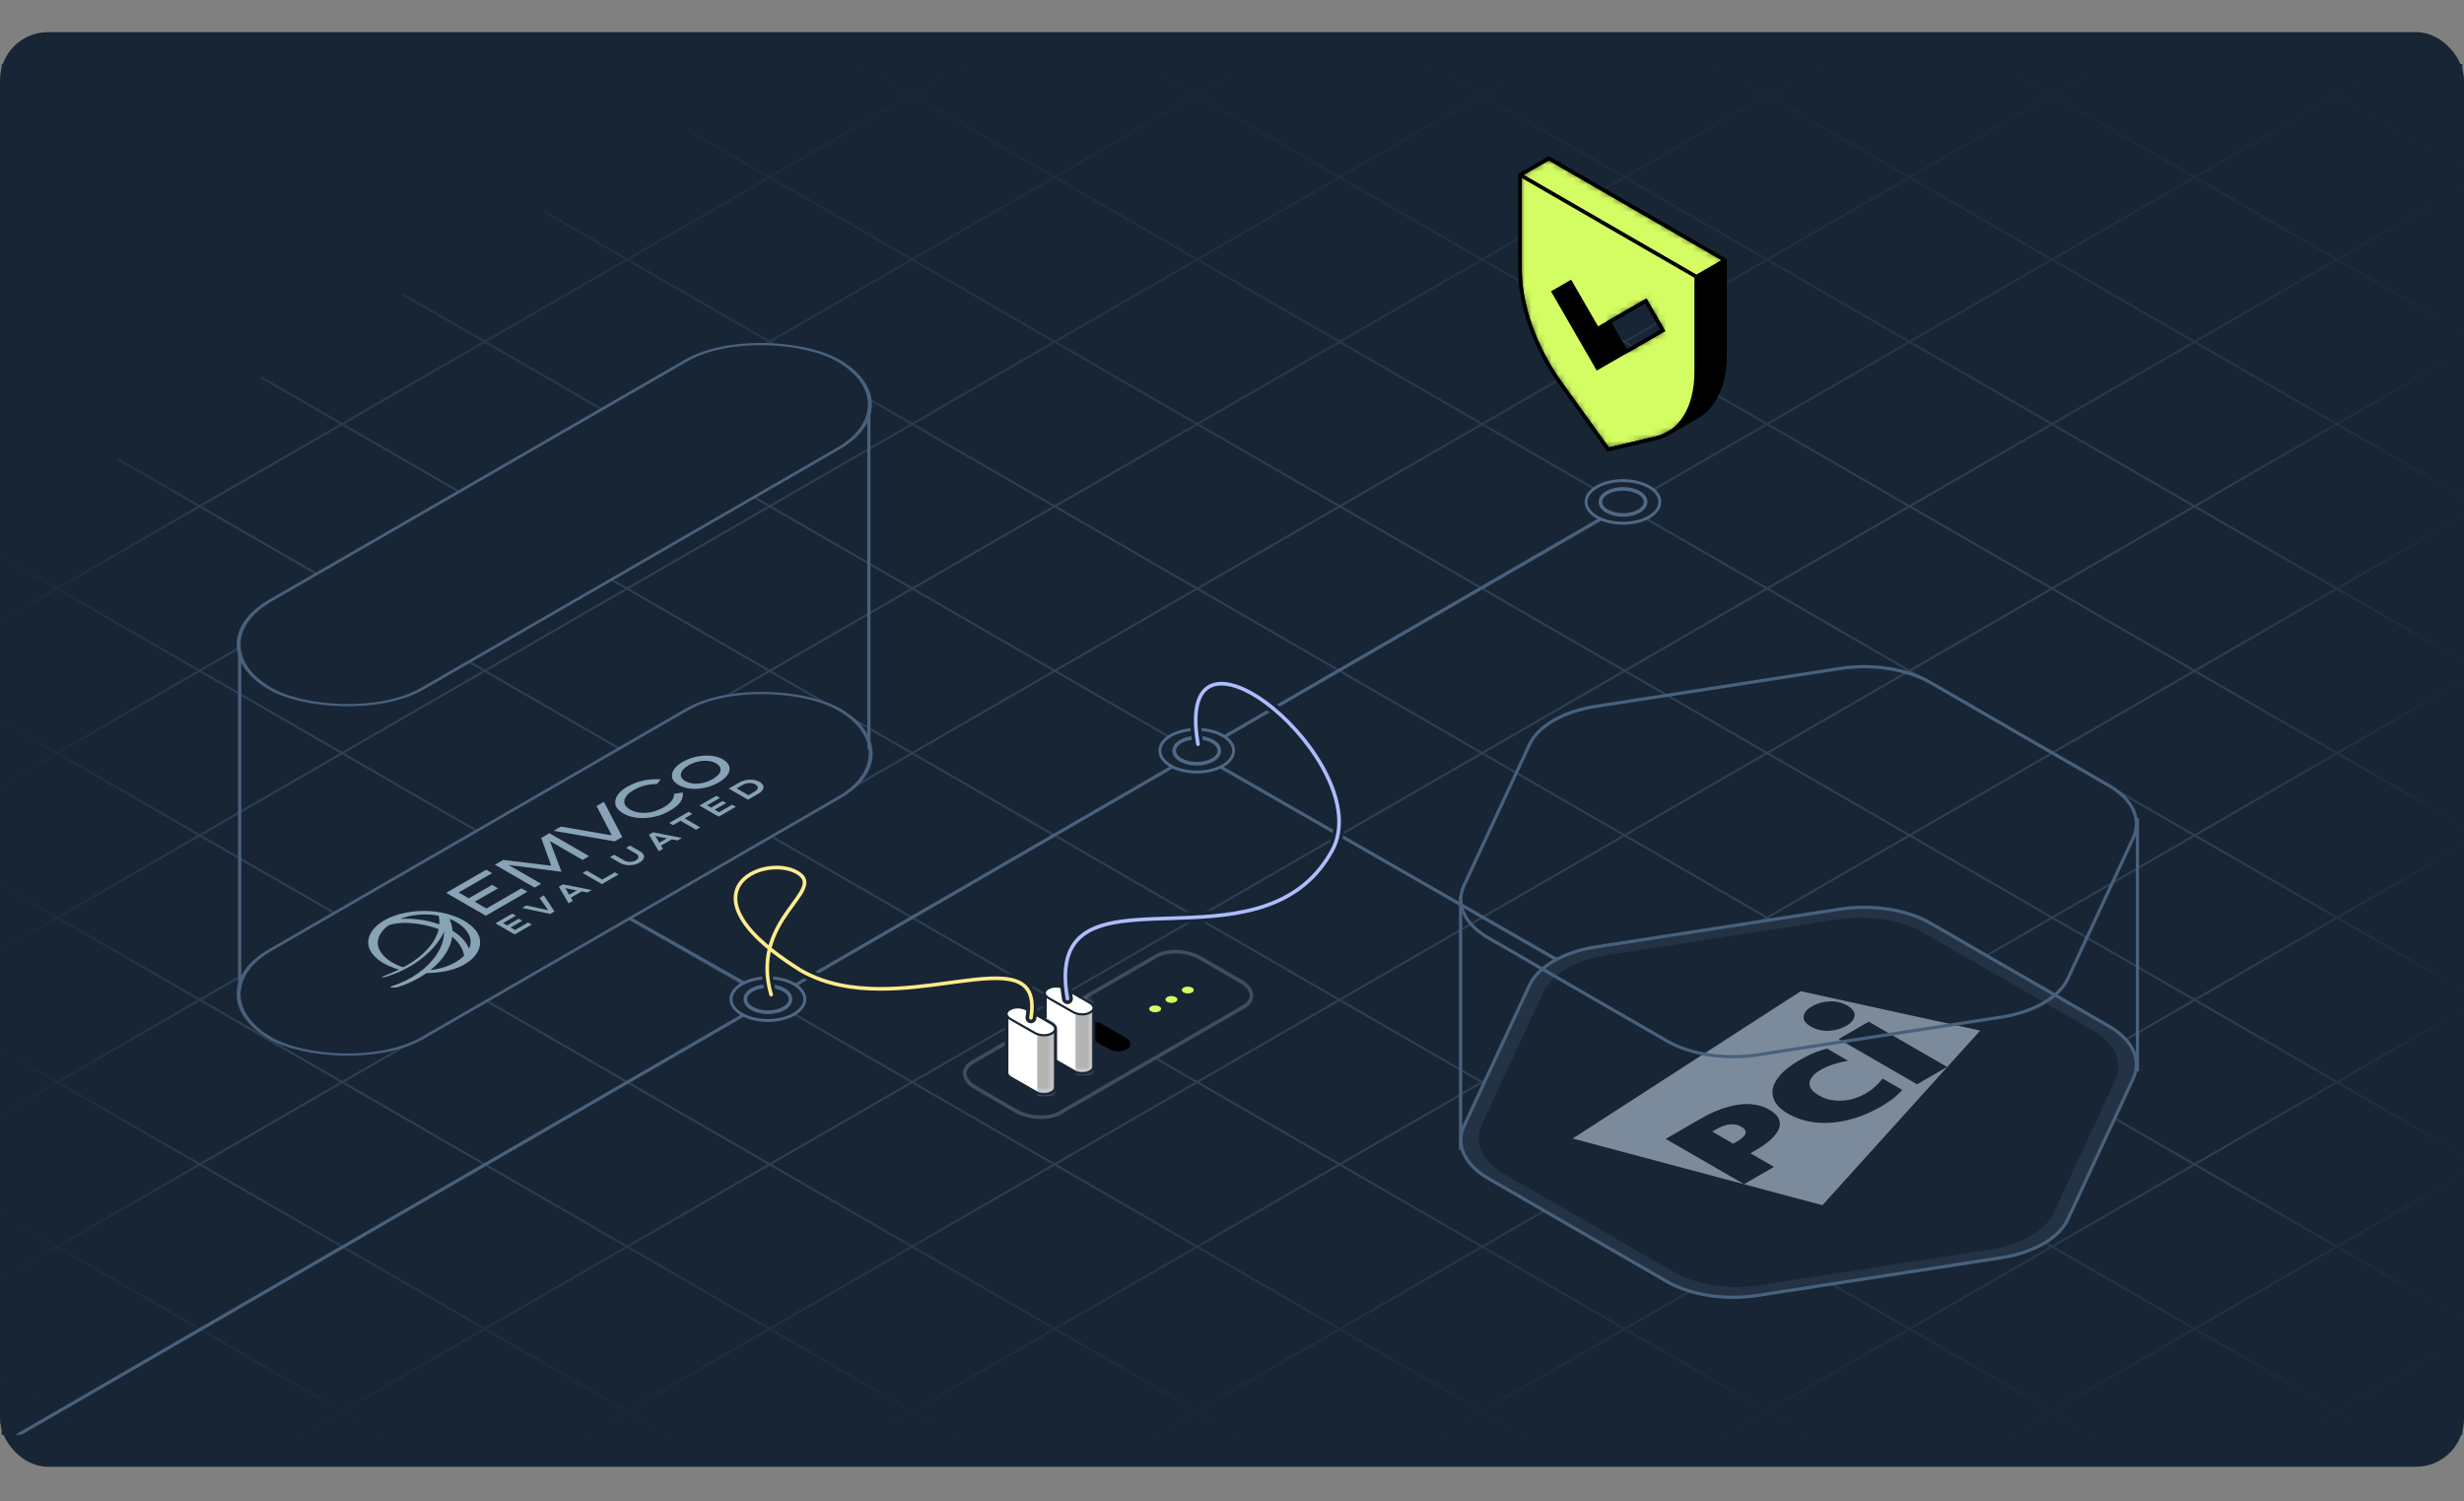 <svg width="366" height="223" viewBox="0 0 366 223" fill="none" xmlns="http://www.w3.org/2000/svg">
<rect x="0" y="0" width="366" height="223" fill="#808080" stroke="none"/>
<rect y="4.769" width="366" height="213.112" rx="7.143" fill="#182534"/>
<g clip-path="url(#clip0_15747_88093)">
<path d="M296.509 -78.856L-216.023 217.034" stroke="#2D3F53" stroke-width="0.316" stroke-miterlimit="10"/>
<path d="M317.653 -66.643L-194.84 229.248" stroke="#2D3F53" stroke-width="0.316" stroke-miterlimit="10"/>
<path d="M338.845 -54.429L-173.688 241.501" stroke="#2D3F53" stroke-width="0.316" stroke-miterlimit="10"/>
<path d="M359.985 -42.175L-152.508 253.716" stroke="#2D3F53" stroke-width="0.316" stroke-miterlimit="10"/>
<path d="M381.173 -29.962L-131.359 265.928" stroke="#2D3F53" stroke-width="0.316" stroke-miterlimit="10"/>
<path d="M402.321 -17.75L-110.172 278.14" stroke="#2D3F53" stroke-width="0.316" stroke-miterlimit="10"/>
<path d="M423.509 -5.535L-89.023 290.356" stroke="#2D3F53" stroke-width="0.316" stroke-miterlimit="10"/>
<path d="M444.653 6.678L-67.84 302.569" stroke="#2D3F53" stroke-width="0.316" stroke-miterlimit="10"/>
<path d="M465.841 18.891L-46.691 314.821" stroke="#2D3F53" stroke-width="0.316" stroke-miterlimit="10"/>
<path d="M486.981 31.144L-25.512 327.035" stroke="#2D3F53" stroke-width="0.316" stroke-miterlimit="10"/>
<path d="M508.169 43.358L-4.363 339.249" stroke="#2D3F53" stroke-width="0.316" stroke-miterlimit="10"/>
<path d="M529.317 55.569L16.785 351.46" stroke="#2D3F53" stroke-width="0.316" stroke-miterlimit="10"/>
<path d="M550.461 67.785L37.969 363.675" stroke="#2D3F53" stroke-width="0.316" stroke-miterlimit="10"/>
<path d="M571.649 79.999L59.117 375.89" stroke="#2D3F53" stroke-width="0.316" stroke-miterlimit="10"/>
<path d="M592.793 92.21L80.301 388.141" stroke="#2D3F53" stroke-width="0.316" stroke-miterlimit="10"/>
<path d="M613.985 104.425L101.453 400.355" stroke="#2D3F53" stroke-width="0.316" stroke-miterlimit="10"/>
<path d="M635.129 116.678L122.637 412.569" stroke="#2D3F53" stroke-width="0.316" stroke-miterlimit="10"/>
<path d="M656.313 128.891L143.781 424.782" stroke="#2D3F53" stroke-width="0.316" stroke-miterlimit="10"/>
<path d="M677.457 141.104L164.965 436.995" stroke="#2D3F53" stroke-width="0.316" stroke-miterlimit="10"/>
<path d="M698.649 153.319L186.117 449.21" stroke="#2D3F53" stroke-width="0.316" stroke-miterlimit="10"/>
<path d="M719.789 165.532L207.297 461.462" stroke="#2D3F53" stroke-width="0.316" stroke-miterlimit="10"/>
<path d="M740.978 177.745L228.445 473.675" stroke="#2D3F53" stroke-width="0.316" stroke-miterlimit="10"/>
<path d="M757.423 192.487L244.891 488.418" stroke="#2D3F53" stroke-width="0.316" stroke-miterlimit="10"/>
<path d="M740.972 217.033L250.219 -66.285" stroke="#2D3F53" stroke-width="0.316" stroke-miterlimit="10"/>
<path d="M758.602 203.397L270.773 -78.232" stroke="#2D3F53" stroke-width="0.316" stroke-miterlimit="10"/>
<path d="M719.792 229.246L229.078 -54.071" stroke="#2D3F53" stroke-width="0.316" stroke-miterlimit="10"/>
<path d="M698.646 241.501L207.734 -41.946" stroke="#2D3F53" stroke-width="0.316" stroke-miterlimit="10"/>
<path d="M677.459 253.713L186.668 -29.648" stroke="#2D3F53" stroke-width="0.316" stroke-miterlimit="10"/>
<path d="M656.31 265.927L165.438 -17.459" stroke="#2D3F53" stroke-width="0.316" stroke-miterlimit="10"/>
<path d="M635.124 278.139L144.488 -5.132" stroke="#2D3F53" stroke-width="0.316" stroke-miterlimit="10"/>
<path d="M613.983 290.354L123.348 7.104" stroke="#2D3F53" stroke-width="0.316" stroke-miterlimit="10"/>
<path d="M592.794 302.569L102 19.206" stroke="#2D3F53" stroke-width="0.316" stroke-miterlimit="10"/>
<path d="M571.644 314.821L80.852 31.443" stroke="#2D3F53" stroke-width="0.316" stroke-miterlimit="10"/>
<path d="M550.498 327.035L59.902 43.771" stroke="#2D3F53" stroke-width="0.316" stroke-miterlimit="10"/>
<path d="M529.318 339.246L38.762 56.042" stroke="#2D3F53" stroke-width="0.316" stroke-miterlimit="10"/>
<path d="M508.168 351.46L17.414 68.143" stroke="#2D3F53" stroke-width="0.316" stroke-miterlimit="10"/>
<path d="M486.981 363.674L-3.535 80.493" stroke="#2D3F53" stroke-width="0.316" stroke-miterlimit="10"/>
<path d="M465.837 375.889L-24.68 92.708" stroke="#2D3F53" stroke-width="0.316" stroke-miterlimit="10"/>
<path d="M444.647 388.142L-46.027 104.81" stroke="#2D3F53" stroke-width="0.316" stroke-miterlimit="10"/>
<path d="M423.508 400.354L-66.969 117.158" stroke="#2D3F53" stroke-width="0.316" stroke-miterlimit="10"/>
<path d="M402.316 412.568L-89.109 128.84" stroke="#2D3F53" stroke-width="0.316" stroke-miterlimit="10"/>
<path d="M381.172 424.782L-108.871 141.875" stroke="#2D3F53" stroke-width="0.316" stroke-miterlimit="10"/>
<path d="M359.983 436.995L-131.008 153.519" stroke="#2D3F53" stroke-width="0.316" stroke-miterlimit="10"/>
<path d="M338.84 449.208L-151.953 165.867" stroke="#2D3F53" stroke-width="0.316" stroke-miterlimit="10"/>
<path d="M309.984 456.461L-180.809 173.121" stroke="#2D3F53" stroke-width="0.316" stroke-miterlimit="10"/>
<path d="M296.505 473.674L-216.027 177.744" stroke="#2D3F53" stroke-width="0.316" stroke-miterlimit="10"/>
<path d="M278.364 487.233L-234.168 191.303" stroke="#2D3F53" stroke-width="0.316" stroke-miterlimit="10"/>
<rect x="371.105" y="74.417" width="376.22" height="64.886" transform="rotate(-180 371.105 74.417)" fill="url(#paint0_linear_15747_88093)"/>
<rect x="35.961" y="-27.157" width="273.209" height="35.655" transform="rotate(90 35.961 -27.157)" fill="url(#paint1_linear_15747_88093)"/>
<rect width="273.209" height="35.655" transform="matrix(4.37114e-08 1 1 -4.37114e-08 330.035 -27.157)" fill="url(#paint2_linear_15747_88093)"/>
<rect x="-5.113" y="173.234" width="376.22" height="39.884" fill="url(#paint3_linear_15747_88093)"/>
<path d="M-22.973 228.001L241.333 75.013" stroke="#48617C" stroke-width="0.476" stroke-miterlimit="10"/>
<path d="M113.347 147.637L81.797 129.778" stroke="#48617C" stroke-width="0.476" stroke-miterlimit="10"/>
<path d="M235.975 145.256L178.828 112.516" stroke="#48617C" stroke-width="0.476" stroke-miterlimit="10"/>
<rect width="97.601" height="26.123" rx="13.062" transform="matrix(0.866 -0.5 0.866 0.5 28.816 147.663)" fill="#182534" stroke="#48617C" stroke-width="0.476"/>
<line x1="35.601" y1="96.36" x2="35.601" y2="146.96" stroke="#48617C" stroke-width="0.476"/>
<line x1="129.062" y1="60.048" x2="129.062" y2="111.242" stroke="#48617C" stroke-width="0.476"/>
<rect width="97.458" height="26.123" rx="13.062" transform="matrix(0.866 -0.5 0.866 0.5 28.816 95.761)" fill="#182534" stroke="#48617C" stroke-width="0.476"/>
<path d="M78.338 132.464L72.164 136.029L66.269 132.626L72.22 129.191L73.104 129.701L68.13 132.573L69.634 133.441L73.093 131.444L73.977 131.955L70.518 133.951L72.256 134.955L77.454 131.954L78.338 132.464Z" fill="#87A3B5"/>
<path d="M87.503 127.173L86.526 127.737L81.71 124.956L81.689 124.968L83.414 129.499L75.586 128.491L75.566 128.503L80.382 131.284L79.406 131.848L73.512 128.445L74.732 127.74L81.879 128.601L80.388 124.475L81.609 123.77L87.503 127.173Z" fill="#87A3B5"/>
<path d="M89.707 119.096L92.428 124.331L91.298 124.983L82.231 123.413L83.319 122.784L90.872 124.091L88.608 119.731L89.707 119.096Z" fill="#87A3B5"/>
<path d="M98.143 115.777L97.573 116.47C96.343 116.453 95.184 116.746 94.116 117.363C93.302 117.833 92.854 118.338 92.752 118.878C92.66 119.412 92.924 119.87 93.575 120.245C94.245 120.632 95.038 120.796 95.953 120.738C96.868 120.679 97.753 120.402 98.618 119.903C99.655 119.304 100.154 118.641 100.114 117.925L101.416 117.713C101.486 118.247 101.364 118.729 101.048 119.157C100.733 119.598 100.204 120.02 99.461 120.449C98.424 121.048 97.285 121.4 96.085 121.495C94.702 121.601 93.523 121.378 92.557 120.821C91.612 120.275 91.227 119.594 91.43 118.784C91.594 118.08 92.194 117.428 93.222 116.835C94.707 116.001 96.344 115.643 98.143 115.777Z" fill="#87A3B5"/>
<path d="M107.367 112.799C108.19 113.274 108.504 113.855 108.321 114.559C108.158 115.158 107.639 115.716 106.744 116.233C105.848 116.749 104.872 117.055 103.835 117.149C102.625 117.261 101.608 117.073 100.785 116.598C99.972 116.129 99.668 115.542 99.861 114.843C100.035 114.227 100.554 113.669 101.429 113.164C102.293 112.665 103.259 112.365 104.327 112.265C105.547 112.159 106.564 112.335 107.367 112.799ZM106.349 113.386C105.831 113.087 105.191 112.964 104.428 113.017C103.665 113.07 102.964 113.287 102.292 113.675C101.621 114.062 101.245 114.479 101.153 114.919C101.061 115.36 101.274 115.729 101.782 116.023C102.311 116.328 102.961 116.457 103.703 116.404C104.446 116.351 105.178 116.127 105.87 115.728C106.551 115.335 106.938 114.924 107.02 114.489C107.101 114.067 106.878 113.691 106.349 113.386Z" fill="#87A3B5"/>
<path d="M60.526 136.146C60.12 136.24 58.788 135.941 59.347 135.794C63.517 134.654 68.081 135.633 70.306 137.798C72.582 140.028 70.871 143.14 66.702 144.15C65.369 144.474 63.936 144.597 62.553 144.539L62.645 144.392L62.99 144.146C63.814 144.139 64.678 144.028 65.512 143.804C68.746 142.923 70.7 140.763 69.604 138.744C68.365 136.478 64.411 135.206 60.526 136.146Z" fill="#87A3B5"/>
<path d="M56.427 141.212C57.046 142.345 58.438 143.29 60.176 143.776L59.627 144.129C58.041 143.73 56.659 143.061 55.724 142.146C53.357 139.84 55.261 136.91 59.339 135.8C59.736 135.688 61.087 135.999 60.518 136.152C60.147 136.252 59.793 136.37 59.458 136.502C61.215 136.37 63.122 136.634 64.625 137.102C67.969 138.151 69.818 140.029 69.989 142.207C70.009 142.582 69.012 142.723 68.982 142.307C68.831 140.387 67.226 138.568 64.177 137.689C62.282 137.142 59.662 136.789 57.717 137.448C56.307 138.491 55.706 139.879 56.427 141.212Z" fill="#87A3B5"/>
<path d="M57.289 145.116C60.137 144.234 62.324 142.843 63.932 141.234C65.468 139.69 66.771 137.659 66.061 135.874C66.02 135.769 65.126 135.781 65.146 135.886C65.582 137.97 64.787 139.567 63.403 141.093C61.887 142.755 59.507 144.082 56.73 145.086C56.425 145.204 57.147 145.163 57.289 145.116Z" fill="#87A3B5"/>
<path d="M66.39 135.896C66.366 135.864 66.321 135.84 66.272 135.822C66.223 135.805 66.164 135.792 66.102 135.782C65.978 135.763 65.83 135.757 65.692 135.76C65.554 135.762 65.418 135.774 65.319 135.795C65.271 135.806 65.223 135.82 65.189 135.841C65.172 135.852 65.156 135.866 65.15 135.883C65.143 135.901 65.147 135.918 65.158 135.934C66.402 137.736 66.122 139.922 64.792 141.888C63.461 143.854 61.084 145.592 58.151 146.499L58.15 146.5L58.149 146.5C58.088 146.52 58.037 146.542 58.01 146.567C57.995 146.58 57.984 146.599 57.99 146.619C57.996 146.64 58.017 146.655 58.037 146.664C58.074 146.681 58.127 146.689 58.173 146.694C58.224 146.699 58.283 146.701 58.346 146.702C58.471 146.703 58.617 146.697 58.745 146.686C58.809 146.68 58.87 146.673 58.922 146.665C58.972 146.658 59.02 146.648 59.055 146.636C62.095 145.696 64.579 143.948 65.978 141.97C67.377 139.991 67.695 137.775 66.391 135.897L66.39 135.897L66.39 135.896Z" fill="#87A3B5"/>
<path d="M64.899 135.98C64.899 135.98 65.966 136.139 67.084 136.62L67.217 136.121C67.217 136.121 65.387 135.429 64.99 135.775L64.899 135.98Z" fill="#87A3B5"/>
<path d="M76.449 138.806L73.59 137.155L76.096 135.708L76.635 136.02L74.726 137.122L76.507 138.15L78.445 137.031L78.984 137.342L76.449 138.806ZM75.579 137.926L75.057 137.624L77.04 136.48L77.562 136.781L75.579 137.926Z" fill="#87A3B5"/>
<path d="M81.724 135.76L77.549 134.87L78.195 134.497L80.389 134.98C80.443 134.992 80.522 135.01 80.626 135.032C80.727 135.052 80.841 135.077 80.969 135.107C81.097 135.134 81.225 135.164 81.353 135.197C81.481 135.226 81.598 135.258 81.704 135.291L81.565 135.376C81.497 135.299 81.431 135.215 81.365 135.123C81.303 135.031 81.243 134.941 81.186 134.855C81.126 134.767 81.072 134.689 81.022 134.623L80.137 133.376L80.787 133L82.362 135.392L81.724 135.76Z" fill="#87A3B5"/>
<path d="M84.46 134.181L83.011 131.717L83.624 131.363L87.889 132.201L87.244 132.574L84.576 132.053C84.491 132.036 84.409 132.02 84.331 132.006C84.254 131.991 84.181 131.975 84.11 131.959C84.036 131.942 83.964 131.924 83.893 131.905C83.823 131.886 83.749 131.866 83.673 131.844L83.816 131.756C83.857 131.802 83.893 131.847 83.926 131.891C83.959 131.935 83.989 131.979 84.016 132.023C84.046 132.065 84.074 132.109 84.102 132.153C84.129 132.197 84.157 132.243 84.187 132.292L85.081 133.823L84.46 134.181ZM84.538 133.49L84.256 133.082L85.965 132.096L86.545 132.331L84.538 133.49Z" fill="#87A3B5"/>
<path d="M89.399 131.33L86.54 129.679L87.153 129.325L89.461 130.657L91.329 129.579L91.881 129.897L89.399 131.33Z" fill="#87A3B5"/>
<path d="M94.991 128.13C94.691 128.303 94.37 128.419 94.026 128.479C93.683 128.536 93.344 128.54 93.009 128.491C92.677 128.441 92.377 128.339 92.11 128.185L90.615 127.322L91.233 126.965L92.711 127.819C92.877 127.915 93.062 127.978 93.267 128.008C93.471 128.037 93.675 128.036 93.88 128.003C94.084 127.97 94.269 127.905 94.436 127.809C94.607 127.71 94.723 127.601 94.783 127.481C94.843 127.362 94.847 127.243 94.796 127.125C94.744 127.007 94.635 126.9 94.469 126.804L92.99 125.951L93.587 125.606L95.082 126.469C95.349 126.623 95.525 126.797 95.609 126.99C95.696 127.182 95.689 127.378 95.588 127.578C95.487 127.774 95.288 127.958 94.991 128.13Z" fill="#87A3B5"/>
<path d="M97.849 126.452L96.4 123.987L97.013 123.633L101.279 124.472L100.633 124.844L97.965 124.324C97.88 124.307 97.799 124.291 97.72 124.277C97.644 124.261 97.57 124.245 97.499 124.23C97.426 124.212 97.353 124.194 97.283 124.175C97.212 124.157 97.138 124.136 97.062 124.114L97.205 124.027C97.246 124.072 97.283 124.117 97.315 124.161C97.348 124.205 97.378 124.249 97.405 124.293C97.435 124.336 97.464 124.379 97.491 124.423C97.518 124.467 97.547 124.513 97.577 124.562L98.47 126.093L97.849 126.452ZM97.927 125.76L97.645 125.352L99.354 124.366L99.934 124.602L97.927 125.76Z" fill="#87A3B5"/>
<path d="M103.39 123.253L101.083 121.92L99.963 122.567L99.411 122.249L102.289 120.587L102.841 120.905L101.696 121.566L104.004 122.899L103.39 123.253Z" fill="#87A3B5"/>
<path d="M106.757 121.309L103.898 119.659L106.404 118.212L106.943 118.523L105.034 119.625L106.814 120.653L108.752 119.535L109.291 119.846L106.757 121.309ZM105.887 120.429L105.364 120.128L107.347 118.983L107.87 119.285L105.887 120.429Z" fill="#87A3B5"/>
<path d="M111.108 118.797L108.249 117.147L109.749 116.28C110.016 116.126 110.29 116.012 110.571 115.938C110.854 115.863 111.134 115.822 111.409 115.818C111.684 115.813 111.943 115.839 112.185 115.898C112.43 115.954 112.648 116.037 112.839 116.147C113.032 116.259 113.179 116.386 113.28 116.53C113.38 116.669 113.427 116.819 113.418 116.978C113.407 117.135 113.336 117.295 113.205 117.459C113.075 117.619 112.876 117.777 112.608 117.931L111.108 118.797ZM111.276 118.186L111.104 118.163L112.037 117.624C112.219 117.519 112.353 117.415 112.437 117.313C112.519 117.209 112.561 117.109 112.564 117.013C112.564 116.916 112.532 116.826 112.466 116.744C112.401 116.66 112.311 116.584 112.197 116.518C112.082 116.452 111.953 116.401 111.809 116.365C111.667 116.327 111.513 116.309 111.347 116.311C111.178 116.311 111.004 116.334 110.824 116.382C110.644 116.429 110.463 116.505 110.28 116.611L109.336 117.156L109.316 117.054L111.276 118.186Z" fill="#87A3B5"/>
<path d="M244.949 76.796C242.809 78.032 239.339 78.032 237.199 76.796C235.059 75.56 235.059 73.555 237.199 72.319C239.339 71.083 242.809 71.083 244.949 72.319C247.089 73.555 247.089 75.56 244.949 76.796Z" fill="#182534" stroke="#4F6987" stroke-width="0.432" stroke-miterlimit="10"/>
<path d="M241.078 76.496C242.931 76.496 244.433 75.628 244.433 74.557C244.433 73.487 242.931 72.619 241.078 72.619C239.225 72.619 237.723 73.487 237.723 74.557C237.723 75.628 239.225 76.496 241.078 76.496Z" fill="#182534" stroke="#4F6987" stroke-width="0.54" stroke-miterlimit="10"/>
<path d="M117.941 150.66C115.801 151.896 112.332 151.896 110.191 150.66C108.051 149.425 108.051 147.419 110.191 146.183C112.332 144.947 115.801 144.947 117.941 146.183C120.081 147.419 120.081 149.425 117.941 150.66Z" fill="#182534" stroke="#4F6987" stroke-width="0.432" stroke-miterlimit="10"/>
<path d="M114.07 150.36C115.923 150.36 117.426 149.492 117.426 148.422C117.426 147.351 115.923 146.483 114.07 146.483C112.217 146.483 110.715 147.351 110.715 148.422C110.715 149.492 112.217 150.36 114.07 150.36Z" fill="#182534" stroke="#4F6987" stroke-width="0.54" stroke-miterlimit="10"/>
<path d="M181.636 113.752C179.496 114.988 176.027 114.988 173.887 113.752C171.746 112.516 171.746 110.511 173.887 109.275C176.027 108.039 179.496 108.039 181.636 109.275C183.777 110.511 183.777 112.516 181.636 113.752Z" fill="#182534" stroke="#4F6987" stroke-width="0.432" stroke-miterlimit="10"/>
<path d="M177.766 113.452C179.619 113.452 181.121 112.584 181.121 111.513C181.121 110.443 179.619 109.575 177.766 109.575C175.912 109.575 174.41 110.443 174.41 111.513C174.41 112.584 175.912 113.452 177.766 113.452Z" fill="#182534" stroke="#4F6987" stroke-width="0.54" stroke-miterlimit="10"/>
<g clip-path="url(#clip1_15747_88093)">
<path d="M243.142 31.081L230.052 23.523L225.781 25.983V40.072C225.781 45.397 228.025 51.684 231.794 56.926L238.872 66.765L245.95 65.1C246.622 64.94 247.242 64.691 247.811 64.361L252.081 61.9C254.713 60.374 256.233 57.102 256.233 52.728V38.64L243.137 31.081H243.142ZM244.078 50.758L241.55 52.216L239.022 47.842L244.466 44.699L246.994 49.078L244.078 50.763V50.758Z" fill="black"/>
<mask id="mask0_15747_88093" style="mask-type:luminance" maskUnits="userSpaceOnUse" x="225" y="23" width="32" height="44">
<path d="M243.138 31.081L230.048 23.522L225.777 25.983V40.071C225.777 45.396 228.021 51.683 231.79 56.925L238.868 66.764L245.946 65.099C246.618 64.939 247.238 64.691 247.807 64.36L252.077 61.899C254.709 60.374 256.229 57.101 256.229 52.727V38.639L243.133 31.081H243.138ZM244.074 50.758L241.546 52.216L239.018 47.842L244.462 44.698L246.99 49.077L244.074 50.763V50.758Z" fill="white"/>
</mask>
<g mask="url(#mask0_15747_88093)">
<path d="M225.777 25.983L230.048 23.522L256.234 38.639L251.969 41.105L225.777 25.983Z" fill="#D4FC63" stroke="black" stroke-width="0.54" stroke-miterlimit="10"/>
<path d="M238.873 33.547L225.777 25.983V40.071C225.777 45.396 228.021 51.683 231.79 56.925L238.868 66.764L245.946 65.099C249.715 64.21 251.958 60.519 251.958 55.194V41.105L238.863 33.547H238.873ZM239.809 53.224L237.281 54.682L230.751 43.375L233.279 41.917L237.281 48.845L244.467 44.698L246.995 49.077L239.809 53.224Z" fill="#D4FC63" stroke="black" stroke-width="0.54" stroke-miterlimit="10"/>
</g>
<path d="M243.142 31.081L230.052 23.523L225.781 25.983V40.072C225.781 45.397 228.025 51.684 231.794 56.926L238.872 66.765L245.95 65.1C246.622 64.94 247.242 64.691 247.811 64.361L252.081 61.9C254.713 60.374 256.233 57.102 256.233 52.728V38.64L243.137 31.081H243.142ZM244.078 50.758L241.55 52.216L239.022 47.842L244.466 44.699L246.994 49.078L244.078 50.763V50.758Z" stroke="black" stroke-width="0.54" stroke-miterlimit="10"/>
</g>
<path d="M273.271 135.052L237.054 140.661C232.236 141.407 228.472 143.58 227.179 146.362L217.464 167.27C216.172 170.051 217.547 173.019 221.072 175.054L247.573 190.353C251.099 192.388 256.239 193.182 261.058 192.436L297.275 186.828C302.093 186.081 305.857 183.908 307.15 181.127L316.864 160.219C318.157 157.437 316.782 154.469 313.256 152.434L286.756 137.135C283.23 135.1 278.09 134.306 273.271 135.052Z" fill="#233345" stroke="#48617C" stroke-width="0.476"/>
<path d="M272.944 136.574L238.648 141.885C234.085 142.592 230.521 144.649 229.297 147.283L220.097 167.082C218.873 169.716 220.175 172.526 223.514 174.454L248.609 188.941C251.947 190.868 256.815 191.62 261.378 190.913L295.673 185.602C300.236 184.896 303.8 182.838 305.024 180.204L314.224 160.405C315.448 157.771 314.146 154.961 310.807 153.034L285.713 138.546C282.374 136.619 277.506 135.867 272.944 136.574Z" fill="#182534"/>
<line x1="216.953" y1="133.18" x2="216.953" y2="170.781" stroke="#48617C" stroke-width="0.476"/>
<line x1="317.492" y1="121.541" x2="317.492" y2="159.141" stroke="#48617C" stroke-width="0.476"/>
<path opacity="0.7" fill-rule="evenodd" clip-rule="evenodd" d="M284.761 161.066L289.225 158.488L277.581 151.766L273.116 154.343L284.761 161.066ZM269.001 152.506C269.786 152.959 270.661 153.164 271.627 153.122C272.591 153.079 273.458 152.837 274.222 152.396C274.987 151.955 275.405 151.455 275.48 150.898C275.551 150.341 275.196 149.836 274.412 149.383C273.611 148.921 272.727 148.71 271.762 148.752C270.796 148.794 269.93 149.036 269.165 149.477C268.401 149.918 267.982 150.419 267.909 150.976C267.836 151.534 268.201 152.044 269.001 152.506ZM282.569 161.901L279.645 160.22C279.282 160.677 278.902 161.084 278.505 161.443C278.111 161.801 277.647 162.134 277.115 162.441C276.598 162.739 276.049 162.978 275.466 163.158C274.883 163.34 274.292 163.45 273.694 163.49C273.095 163.531 272.497 163.492 271.899 163.376C271.304 163.258 270.741 163.048 270.212 162.742C269.189 162.152 268.715 161.515 268.793 160.833C268.874 160.15 269.414 159.52 270.416 158.942C271.039 158.582 271.705 158.292 272.414 158.071C273.124 157.849 273.823 157.683 274.51 157.572L271.392 155.764C270.628 155.971 270.592 155.968 269.733 156.286C268.878 156.603 268.052 157.052 267.186 157.552C266.064 158.2 265.179 158.877 264.531 159.581C263.885 160.286 263.489 160.986 263.342 161.681C263.195 162.376 263.307 163.046 263.677 163.688C264.049 164.333 264.683 164.914 265.584 165.434C266.495 165.96 267.496 166.336 268.589 166.564C269.68 166.791 270.818 166.861 272.005 166.775C273.19 166.688 274.406 166.448 275.651 166.053C276.896 165.658 278.134 165.106 279.364 164.397C280.23 163.897 280.939 163.413 281.491 162.943C282.046 162.474 282.072 162.425 282.569 161.901ZM262.856 164.865C261.518 164.092 259.963 163.836 258.194 164.097C256.426 164.358 254.569 165.051 252.623 166.174L247.418 169.179L259.062 175.901L263.506 173.336L260.012 171.319L260.708 170.917C261.652 170.373 262.426 169.826 263.028 169.277C263.632 168.728 264.034 168.193 264.236 167.673C264.44 167.153 264.432 166.654 264.213 166.176C263.995 165.698 263.542 165.261 262.856 164.865ZM294.136 153.085L270.705 179.024L233.611 169.122L267.478 147.242L294.136 153.085ZM258.638 167.358C259.189 167.677 259.399 168.023 259.265 168.399C259.131 168.775 258.695 169.176 257.955 169.604L257.454 169.893L254.332 168.091L254.877 167.776C256.372 166.913 257.625 166.774 258.638 167.358Z" fill="#A7B7CA"/>
<path d="M273.271 99.31L237.054 104.919C232.236 105.665 228.472 107.838 227.179 110.619L217.464 131.528C216.172 134.309 217.547 137.277 221.072 139.312L247.573 154.611C251.099 156.646 256.239 157.44 261.058 156.694L297.275 151.085C302.093 150.339 305.857 148.166 307.15 145.385L316.864 124.477C318.157 121.695 316.782 118.727 313.256 116.692L286.756 101.393C283.23 99.358 278.09 98.564 273.271 99.31Z" stroke="#48617C" stroke-width="0.476"/>
<path d="M144.899 161.555L150.939 165.042C152.867 166.155 155.781 166.275 157.451 165.311L184.771 149.538C186.441 148.574 186.232 146.89 184.304 145.777L178.264 142.29C176.336 141.176 173.422 141.057 171.752 142.021L144.432 157.794C142.762 158.758 142.971 160.442 144.899 161.555Z" fill="#182534" stroke="#3D4F5B" stroke-width="0.54" stroke-miterlimit="10"/>
<path d="M167.189 155.794L167.358 155.697C167.98 155.338 167.904 154.708 167.184 154.293L163.621 152.234C162.901 151.819 161.812 151.773 161.19 152.134L161.022 152.232C160.4 152.59 160.476 153.22 161.196 153.636L164.759 155.694C165.479 156.109 166.568 156.156 167.189 155.794Z" fill="black" stroke="black" stroke-width="0.284" stroke-miterlimit="10"/>
<path d="M161.709 158.956L161.877 158.858C162.499 158.499 162.423 157.869 161.704 157.454L158.141 155.395C157.421 154.98 156.332 154.934 155.71 155.295L155.542 155.393C154.92 155.751 154.996 156.381 155.715 156.797L159.278 158.855C159.998 159.271 161.087 159.317 161.709 158.956Z" fill="black" stroke="black" stroke-width="0.284" stroke-miterlimit="10"/>
<path d="M156.236 162.117L156.405 162.019C157.027 161.661 156.951 161.03 156.231 160.615L152.668 158.556C151.948 158.141 150.859 158.095 150.237 158.456L150.069 158.554C149.447 158.912 149.523 159.542 150.243 159.958L153.806 162.016C154.525 162.432 155.614 162.478 156.236 162.117Z" fill="black" stroke="black" stroke-width="0.284" stroke-miterlimit="10"/>
<path d="M171.585 150.375C172.073 150.375 172.47 150.147 172.47 149.865C172.47 149.583 172.073 149.354 171.585 149.354C171.096 149.354 170.699 149.583 170.699 149.865C170.699 150.147 171.096 150.375 171.585 150.375Z" fill="#D4FC63"/>
<path d="M174.006 148.977C174.495 148.977 174.892 148.748 174.892 148.466C174.892 148.184 174.495 147.956 174.006 147.956C173.517 147.956 173.121 148.184 173.121 148.466C173.121 148.748 173.517 148.977 174.006 148.977Z" fill="#D4FC63"/>
<path d="M176.436 147.575C176.925 147.575 177.321 147.346 177.321 147.064C177.321 146.782 176.925 146.554 176.436 146.554C175.947 146.554 175.551 146.782 175.551 147.064C175.551 147.346 175.947 147.575 176.436 147.575Z" fill="#D4FC63"/>
<path d="M155.21 147.369C155.251 147.185 155.385 147.014 155.62 146.881L155.79 146.784C156.417 146.426 157.516 146.469 158.241 146.884L161.835 148.939C162.254 149.178 162.454 149.487 162.432 149.774V158.554C162.418 158.768 162.281 158.974 162.01 159.126L161.84 159.224C161.213 159.581 160.115 159.538 159.389 159.123L155.796 157.068C155.382 156.832 155.179 156.526 155.199 156.241L155.21 147.367V147.369Z" fill="white" stroke="#182534" stroke-width="0.54" stroke-miterlimit="10"/>
<mask id="mask1_15747_88093" style="mask-type:alpha" maskUnits="userSpaceOnUse" x="155" y="146" width="8" height="14">
<path d="M155.206 147.369C155.247 147.185 155.381 147.014 155.616 146.881L155.786 146.784C156.414 146.426 157.512 146.469 158.238 146.884L161.831 148.939C162.25 149.178 162.45 149.487 162.428 149.774V158.554C162.414 158.768 162.277 158.974 162.006 159.126L161.836 159.224C161.209 159.581 160.111 159.538 159.385 159.123L155.792 157.068C155.378 156.832 155.176 156.526 155.195 156.241L155.206 147.367V147.369Z" fill="white"/>
</mask>
<g mask="url(#mask1_15747_88093)">
<rect x="159.754" y="148.124" width="2.681" height="11.606" fill="#B3B3B3"/>
</g>
<path d="M155.21 147.369C155.251 147.185 155.385 147.014 155.62 146.881L155.79 146.784C156.417 146.426 157.516 146.469 158.241 146.884L161.835 148.939C162.254 149.178 162.454 149.487 162.432 149.774V158.554C162.418 158.768 162.281 158.974 162.01 159.126L161.84 159.224C161.213 159.581 160.115 159.538 159.389 159.123L155.796 157.068C155.382 156.832 155.179 156.526 155.199 156.241L155.21 147.367V147.369Z" stroke="#182534" stroke-width="0.324" stroke-miterlimit="10"/>
<path d="M161.84 150.439L162.009 150.341C162.637 149.983 162.56 149.354 161.834 148.939L158.241 146.884C157.515 146.469 156.417 146.423 155.789 146.784L155.62 146.881C154.992 147.239 155.069 147.868 155.795 148.283L159.388 150.338C160.114 150.753 161.212 150.799 161.84 150.439Z" fill="white" stroke="#182534" stroke-width="0.324" stroke-miterlimit="10"/>
<path d="M149.526 150.471C149.567 150.286 149.701 150.116 149.937 149.983L150.107 149.885C150.734 149.527 151.832 149.571 152.558 149.986L156.151 152.041C156.57 152.279 156.77 152.588 156.748 152.876V161.655C156.735 161.87 156.598 162.076 156.327 162.227L156.157 162.325C155.53 162.683 154.431 162.64 153.705 162.225L150.112 160.17C149.699 159.934 149.496 159.627 149.515 159.343L149.526 150.468V150.471Z" fill="white" stroke="#182534" stroke-width="0.54" stroke-miterlimit="10"/>
<mask id="mask2_15747_88093" style="mask-type:alpha" maskUnits="userSpaceOnUse" x="149" y="149" width="8" height="14">
<path d="M149.522 150.471C149.563 150.286 149.697 150.116 149.933 149.983L150.103 149.885C150.73 149.527 151.828 149.571 152.554 149.986L156.147 152.041C156.566 152.279 156.766 152.588 156.744 152.876V161.655C156.731 161.87 156.594 162.076 156.323 162.227L156.153 162.325C155.526 162.683 154.427 162.64 153.702 162.225L150.108 160.17C149.695 159.934 149.492 159.627 149.511 159.343L149.522 150.468V150.471Z" fill="white"/>
</mask>
<g mask="url(#mask2_15747_88093)">
<rect x="154.07" y="151.225" width="2.681" height="11.606" fill="#B3B3B3"/>
</g>
<path d="M149.526 150.471C149.567 150.286 149.701 150.116 149.937 149.983L150.107 149.885C150.734 149.527 151.832 149.571 152.558 149.986L156.151 152.041C156.57 152.279 156.77 152.588 156.748 152.876V161.655C156.735 161.87 156.598 162.076 156.327 162.227L156.157 162.325C155.53 162.683 154.431 162.64 153.705 162.225L150.112 160.17C149.699 159.934 149.496 159.627 149.515 159.343L149.526 150.468V150.471Z" stroke="#182534" stroke-width="0.324" stroke-miterlimit="10"/>
<path d="M156.156 153.54L156.326 153.443C156.953 153.085 156.876 152.456 156.151 152.041L152.557 149.986C151.831 149.571 150.733 149.525 150.106 149.885L149.936 149.983C149.309 150.341 149.386 150.97 150.111 151.385L153.705 153.44C154.431 153.855 155.529 153.901 156.156 153.54Z" fill="white" stroke="#182534" stroke-width="0.324" stroke-miterlimit="10"/>
<path d="M114.543 147.754C111.27 136.444 123.039 132.277 118.412 129.599C113.409 126.703 100.255 132.575 119.007 144.184C133.403 152.411 155.3 137.97 153.138 151.194" stroke="#FFEC8C" stroke-width="0.54" stroke-linecap="round"/>
<path d="M118.74 144.653C122.45 146.773 126.622 147.42 130.717 147.43C134.315 147.439 137.891 146.954 141.071 146.523L141.079 146.522C141.511 146.463 141.936 146.405 142.353 146.35C144.104 146.118 145.704 145.928 147.106 145.873C148.515 145.818 149.68 145.902 150.577 146.191C151.455 146.473 152.053 146.941 152.395 147.664C152.749 148.411 152.867 149.506 152.606 151.107C152.557 151.401 152.757 151.679 153.051 151.727C153.346 151.775 153.623 151.575 153.671 151.281C153.95 149.576 153.858 148.229 153.371 147.202C152.874 146.151 152.003 145.514 150.908 145.162C149.831 144.816 148.517 144.737 147.064 144.794C145.606 144.851 143.962 145.047 142.211 145.279C141.792 145.335 141.367 145.393 140.935 145.451L140.932 145.452C137.742 145.884 134.238 146.358 130.719 146.35C126.73 146.341 122.769 145.709 119.284 143.72C117.568 142.657 116.128 141.647 114.931 140.692C115.477 138.742 116.463 137.127 117.428 135.749C117.669 135.406 117.908 135.077 118.139 134.761L118.219 134.652L118.001 134.493L118.219 134.652L118.22 134.651C118.422 134.375 118.618 134.107 118.8 133.85C119.208 133.274 119.572 132.716 119.797 132.186C120.023 131.654 120.138 131.084 119.955 130.517C119.77 129.95 119.325 129.503 118.684 129.131C117.289 128.324 115.387 128.151 113.654 128.494C111.922 128.836 110.233 129.718 109.342 131.169C108.423 132.666 108.438 134.622 109.841 136.885C110.642 138.175 111.899 139.581 113.717 141.096C113.286 143.047 113.27 145.298 114.025 147.904C114.108 148.191 114.407 148.356 114.694 148.273C114.98 148.19 115.145 147.891 115.062 147.604C114.43 145.421 114.381 143.523 114.668 141.859C115.821 142.75 117.166 143.679 118.724 144.643L118.724 144.643L118.728 144.645L118.728 144.646L118.736 144.65L118.74 144.653ZM116.544 135.13C115.619 136.45 114.639 138.033 114.028 139.944C112.484 138.609 111.43 137.397 110.759 136.316C109.512 134.303 109.611 132.795 110.263 131.734C110.942 130.629 112.307 129.861 113.863 129.553C115.417 129.246 117.035 129.425 118.143 130.066C118.658 130.365 118.857 130.633 118.927 130.851C118.998 131.069 118.978 131.352 118.803 131.764C118.627 132.178 118.322 132.655 117.918 133.226C117.741 133.476 117.55 133.737 117.347 134.014L117.268 134.124C117.036 134.44 116.791 134.776 116.544 135.13Z" fill="#FFEC8C" stroke="#182534" stroke-width="0.54" stroke-linecap="round"/>
<path d="M198.356 126.583C200.215 123.174 199.515 118.978 197.639 115.072C195.754 111.15 192.629 107.394 189.407 104.761C187.795 103.443 186.142 102.393 184.591 101.744C183.05 101.1 181.546 100.828 180.268 101.158C178.947 101.5 177.965 102.46 177.461 104.048C176.967 105.605 176.925 107.777 177.416 110.641C177.466 110.935 177.745 111.133 178.039 111.082C178.333 111.032 178.531 110.753 178.48 110.459C178.002 107.668 178.072 105.694 178.491 104.374C178.9 103.085 179.63 102.438 180.539 102.204C181.49 101.958 182.734 102.139 184.174 102.741C185.604 103.338 187.167 104.325 188.724 105.597C191.838 108.142 194.857 111.776 196.665 115.54C198.481 119.32 199.021 123.107 197.408 126.066C194.815 130.821 190.915 133.201 186.532 134.436C182.422 135.595 177.916 135.74 173.671 135.875L173.659 135.875C173.353 135.885 173.049 135.895 172.746 135.905C170.505 135.979 168.349 136.072 166.414 136.347C164.482 136.621 162.728 137.08 161.305 137.913C159.867 138.755 158.782 139.971 158.196 141.713C157.617 143.439 157.54 145.64 158.028 148.442C158.08 148.736 158.359 148.933 158.653 148.882C158.947 148.83 159.144 148.551 159.092 148.257C158.621 145.554 158.718 143.551 159.22 142.057C159.716 140.582 160.62 139.566 161.851 138.845C163.098 138.115 164.694 137.682 166.566 137.416C168.436 137.151 170.537 137.059 172.782 136.984C173.092 136.974 173.404 136.964 173.718 136.954L173.735 136.953C177.949 136.819 182.58 136.672 186.825 135.476C191.418 134.181 195.592 131.651 198.356 126.583Z" fill="#AEBDFF" stroke="#182534" stroke-width="0.54" stroke-linecap="round"/>
</g>
<defs>
<linearGradient id="paint0_linear_15747_88093" x1="559.215" y1="74.417" x2="559.215" y2="139.303" gradientUnits="userSpaceOnUse">
<stop stop-color="#182534" stop-opacity="0"/>
<stop offset="1" stop-color="#182534"/>
</linearGradient>
<linearGradient id="paint1_linear_15747_88093" x1="172.565" y1="-27.157" x2="172.565" y2="8.499" gradientUnits="userSpaceOnUse">
<stop stop-color="#182534" stop-opacity="0"/>
<stop offset="1" stop-color="#182534"/>
</linearGradient>
<linearGradient id="paint2_linear_15747_88093" x1="136.604" y1="0.669" x2="136.604" y2="35.655" gradientUnits="userSpaceOnUse">
<stop stop-color="#182534" stop-opacity="0"/>
<stop offset="1" stop-color="#182534"/>
</linearGradient>
<linearGradient id="paint3_linear_15747_88093" x1="182.997" y1="173.234" x2="182.997" y2="213.118" gradientUnits="userSpaceOnUse">
<stop stop-color="#182534" stop-opacity="0"/>
<stop offset="1" stop-color="#182534"/>
</linearGradient>
<clipPath id="clip0_15747_88093">
<rect width="365.504" height="203.587" fill="white" transform="translate(0.246 9.531)"/>
</clipPath>
<clipPath id="clip1_15747_88093">
<rect width="31.491" height="43.837" fill="white" transform="translate(225.262 23.223)"/>
</clipPath>
</defs>
</svg>
